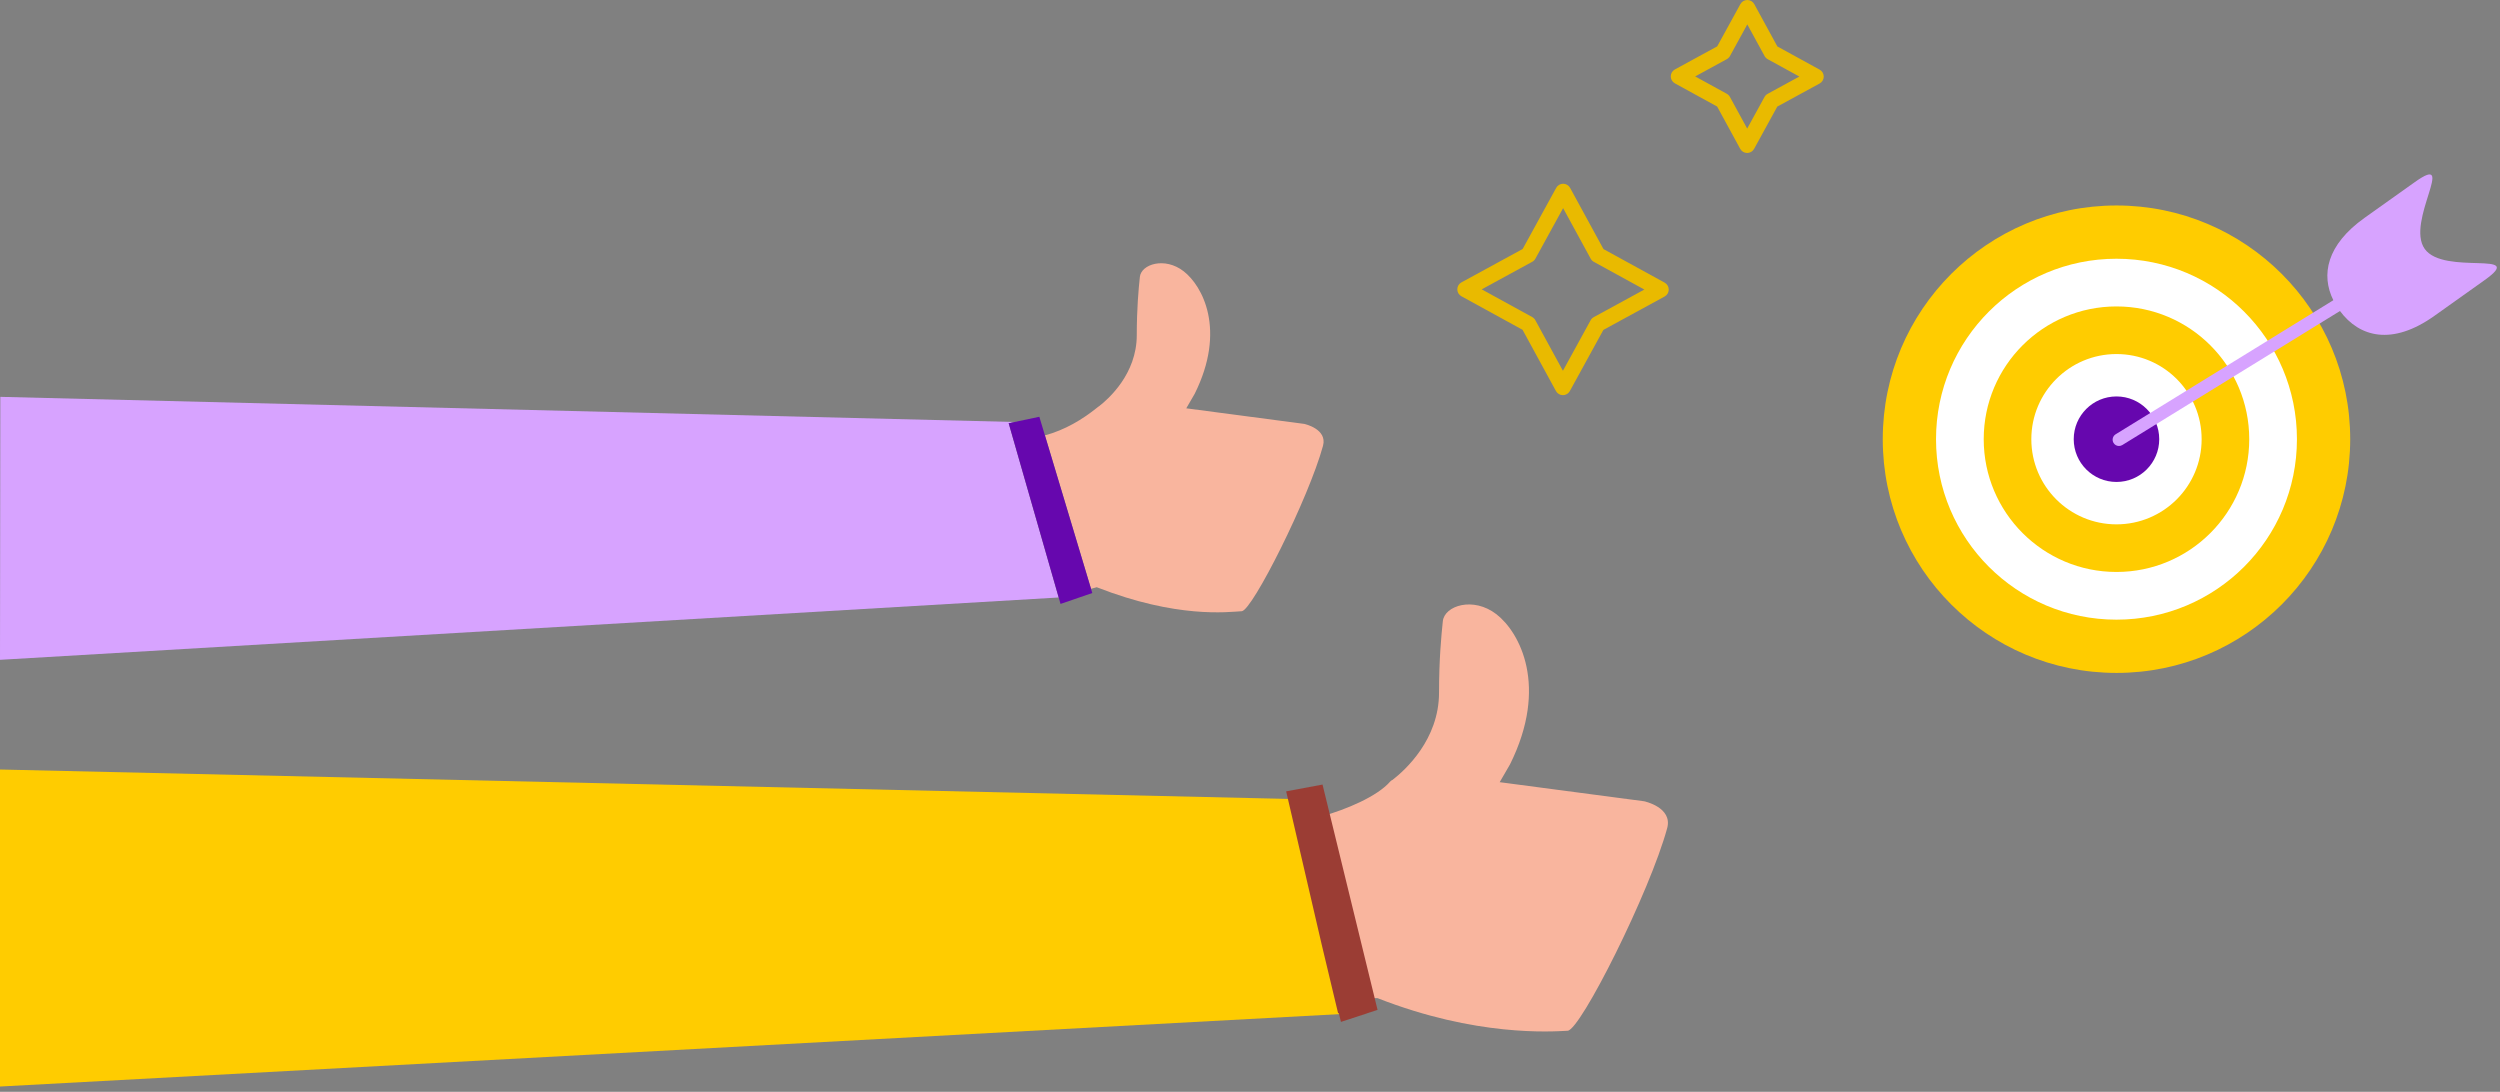 <?xml version="1.0" encoding="UTF-8"?> <svg xmlns="http://www.w3.org/2000/svg" width="316" height="138" viewBox="0 0 316 138" fill="none"><rect x="0" y="0" width="316" height="138" fill="#808080" stroke="none"/><g clip-path="url(#clip0_13_767)"><path d="M169.983 127.821L169.922 127.84L169.665 126.81L167.72 119.001L163.799 103.726L163.096 100.989L-8.415 97.074L-8.465 137.795L170.066 128.144L169.983 127.821Z" fill="#FFCC00"></path><path d="M267.523 85.057C283.839 85.057 297.066 71.83 297.066 55.514C297.066 39.198 283.839 25.972 267.523 25.972C251.207 25.972 237.98 39.198 237.98 55.514C237.98 71.83 251.207 85.057 267.523 85.057Z" fill="#FFCC00"></path><path d="M267.523 78.325C280.121 78.325 290.333 68.112 290.333 55.514C290.333 42.917 280.121 32.704 267.523 32.704C254.925 32.704 244.713 42.917 244.713 55.514C244.713 68.112 254.925 78.325 267.523 78.325Z" fill="white"></path><path d="M267.523 72.296C276.791 72.296 284.304 64.782 284.304 55.514C284.304 46.246 276.791 38.733 267.523 38.733C258.255 38.733 250.742 46.246 250.742 55.514C250.742 64.782 258.255 72.296 267.523 72.296Z" fill="#FFCC00"></path><path d="M267.523 66.278C273.468 66.278 278.287 61.459 278.287 55.515C278.287 49.57 273.468 44.751 267.523 44.751C261.579 44.751 256.76 49.57 256.76 55.515C256.76 61.459 261.579 66.278 267.523 66.278Z" fill="white"></path><path d="M267.523 60.919C270.508 60.919 272.927 58.499 272.927 55.514C272.927 52.53 270.508 50.11 267.523 50.11C264.539 50.11 262.119 52.53 262.119 55.514C262.119 58.499 264.539 60.919 267.523 60.919Z" fill="#6607AE"></path><path d="M306.482 31.459C304.046 28.037 310.689 19.129 305.248 23.007L298.886 27.532C294.07 30.959 293.349 34.75 294.933 37.949L267.418 54.893C267.042 55.125 266.924 55.618 267.156 55.995C267.307 56.24 267.57 56.374 267.838 56.374C267.981 56.374 268.127 56.336 268.257 56.256L295.773 39.312C298.224 42.616 302.35 43.738 307.707 39.925L314.065 35.4C319.508 31.522 308.92 34.885 306.482 31.459Z" fill="#D7A3FF"></path><path d="M197.551 49.949C197.185 49.949 196.848 49.749 196.673 49.428L192.452 41.688L184.723 37.448C184.401 37.273 184.203 36.935 184.203 36.57C184.203 36.204 184.403 35.868 184.725 35.693L192.464 31.473L196.704 23.743C196.88 23.423 197.216 23.224 197.581 23.224H197.582C197.948 23.224 198.284 23.424 198.459 23.745L202.68 31.484L210.409 35.725C210.73 35.9 210.929 36.237 210.929 36.602C210.929 36.969 210.729 37.305 210.407 37.48L202.668 41.7L198.428 49.43C198.252 49.75 197.916 49.949 197.551 49.949ZM187.287 36.574L193.67 40.075C193.838 40.167 193.976 40.306 194.067 40.474L197.554 46.865L201.055 40.482C201.146 40.315 201.285 40.177 201.453 40.085L207.845 36.599L201.462 33.098C201.294 33.006 201.156 32.867 201.064 32.699L197.578 26.308L194.077 32.69C193.985 32.858 193.847 32.996 193.679 33.088L187.287 36.574Z" fill="#E9BA00"></path><path d="M220.841 19.336H220.84C220.474 19.336 220.138 19.136 219.963 18.814L217.046 13.465L211.703 10.534C211.382 10.358 211.184 10.021 211.184 9.656C211.184 9.29 211.384 8.954 211.705 8.779L217.055 5.862L219.985 0.52C220.161 0.199 220.497 0 220.862 0H220.863C221.229 0 221.565 0.2 221.74 0.521L224.657 5.87L230.001 8.802C230.321 8.978 230.52 9.314 230.52 9.68C230.52 10.046 230.319 10.382 229.998 10.557L224.649 13.474L221.718 18.817C221.542 19.137 221.206 19.336 220.841 19.336ZM214.268 9.66L218.264 11.852C218.432 11.943 218.569 12.082 218.661 12.25L220.844 16.252L223.036 12.255C223.128 12.088 223.267 11.95 223.435 11.858L227.436 9.676L223.438 7.483C223.271 7.392 223.134 7.253 223.042 7.085L220.859 3.084L218.668 7.08C218.576 7.248 218.437 7.386 218.27 7.478L214.268 9.66Z" fill="#E9BA00"></path><path d="M138.628 74.225C148.78 78.208 155.227 77.352 156.956 77.258C158.285 77.186 165.432 62.95 167.228 56.352C167.812 54.203 164.85 53.58 164.85 53.58L149.945 51.611L151.012 49.771C155.015 41.719 152.014 36.15 149.614 34.288C147.214 32.425 144.243 33.405 144.078 35.003C143.911 36.603 143.691 38.958 143.687 42.38C143.681 47.251 140.146 50.408 138.867 51.392C138.795 51.419 139.125 51.167 138.637 51.558C136.809 53.021 134.634 54.341 132.078 55.034L137.904 74.424" fill="#F9B59E"></path><path d="M133.501 74.419L128.159 55.808L127.495 53.496L128.236 53.34L0.042 50.162L0 83.401L133.817 75.522L133.501 74.419Z" fill="#D7A3FF"></path><path d="M137.906 74.424L132.08 55.034L131.372 52.68L128.237 53.34L127.496 53.496L128.16 55.808L133.502 74.419L133.818 75.521L134.052 76.336L138.066 74.958L137.906 74.424Z" fill="#6607AE"></path><path d="M174.125 126.167C186.562 131.046 196.031 130.402 198.15 130.288C199.778 130.2 208.533 112.759 210.733 104.676C211.449 102.043 207.821 101.28 207.821 101.28L189.561 98.867L190.867 96.613C195.772 86.749 192.095 79.927 189.155 77.645C186.215 75.363 182.575 76.563 182.373 78.522C182.168 80.481 181.899 83.366 181.894 87.558C181.887 93.504 177.59 97.364 176.008 98.584C175.915 98.615 175.816 98.677 175.707 98.802C174.074 100.677 170.133 102.329 167.125 103.167L173.125 126.167" fill="#F9B59E"></path><path d="M174.123 127.647L167.732 101.477L167.168 99.168L162.57 100.027L163.148 102.517L167.072 119.433L169.135 128.071H169.638H169.231L169.494 129.168L172.837 128.075H172.811L174.123 127.647Z" fill="#9B3D34"></path></g><defs><clipPath id="clip0_13_767"><rect width="316" height="138" fill="white"></rect></clipPath></defs></svg> 